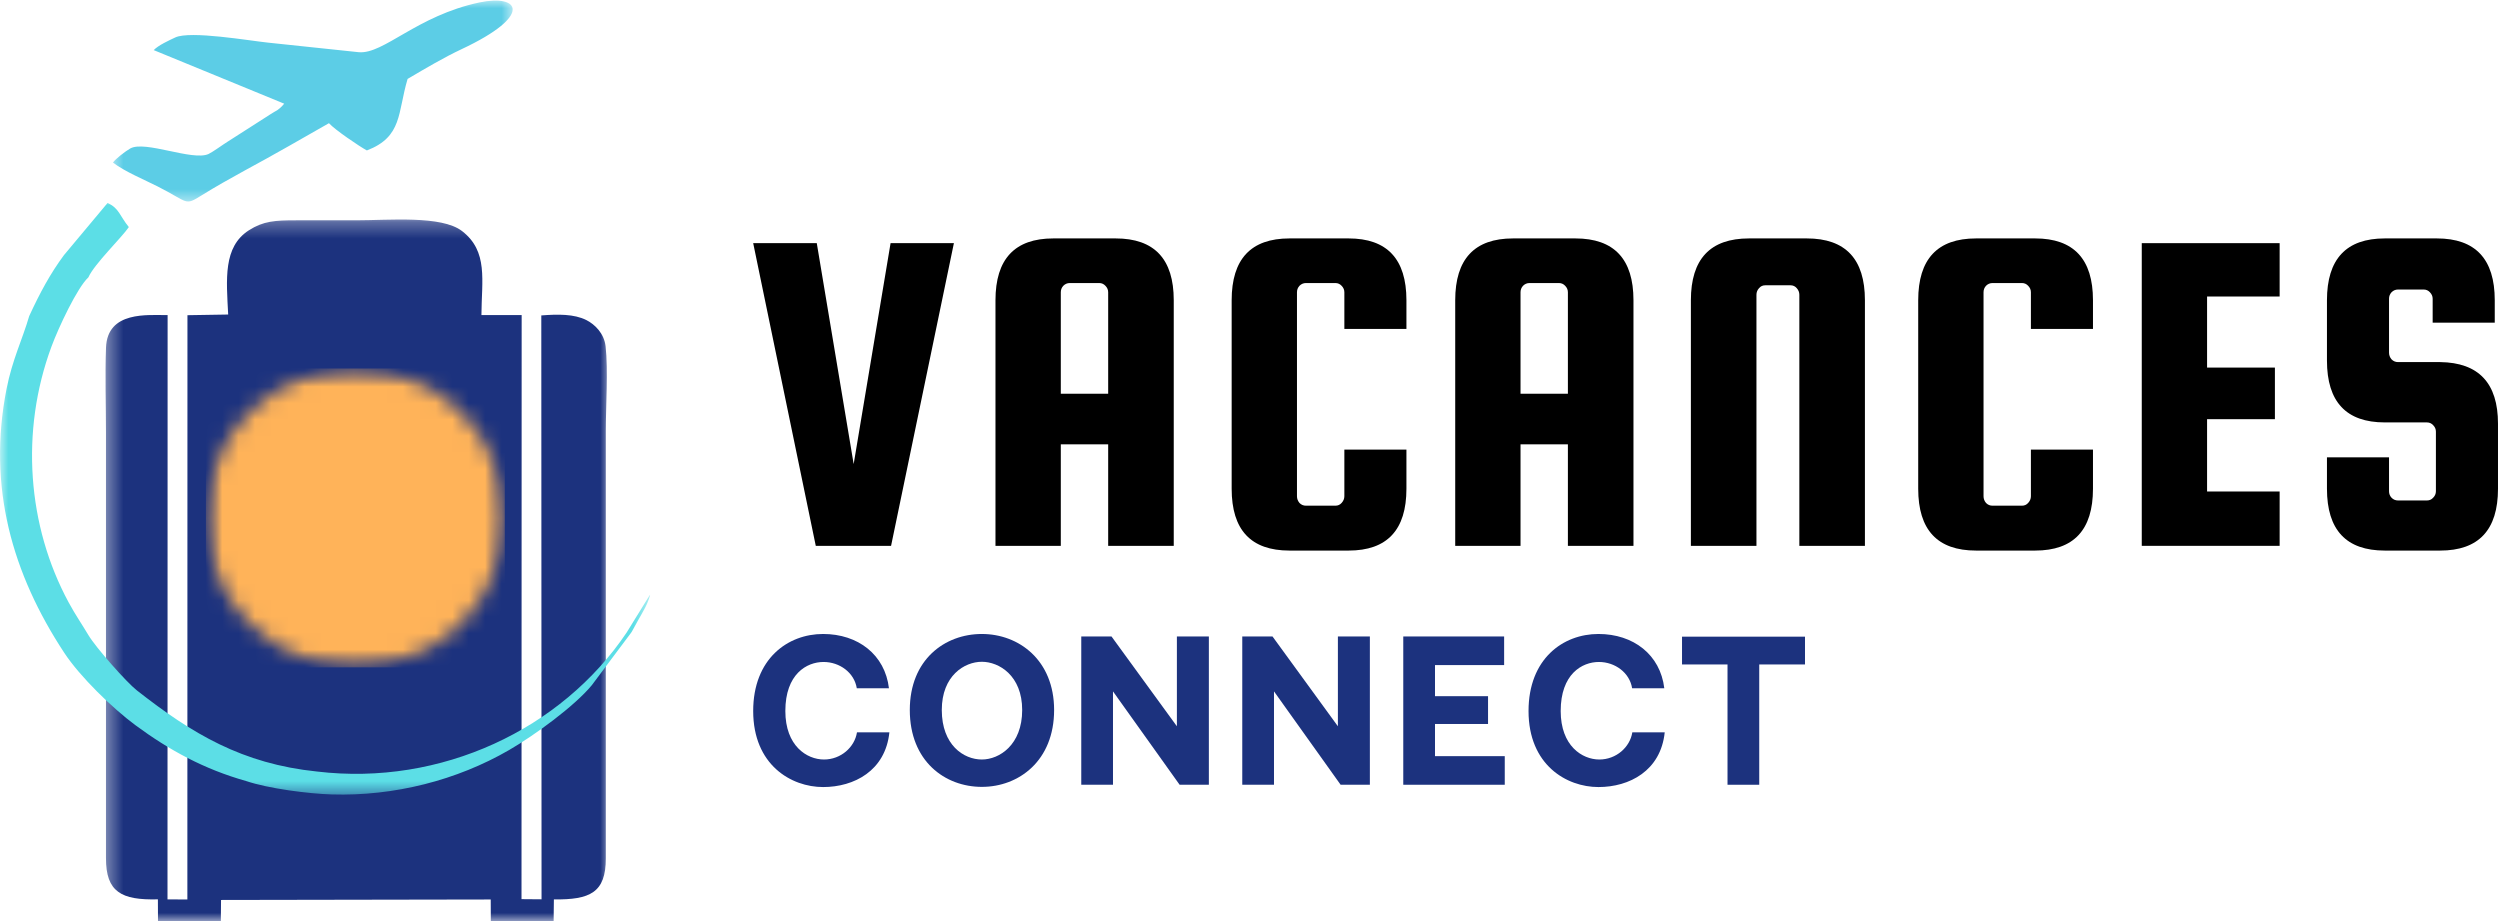 <?xml version="1.0" encoding="UTF-8"?>
<svg xmlns="http://www.w3.org/2000/svg" width="152" height="56" viewBox="0 0 152 56" fill="none">
  <mask id="mask0_163_204" style="mask-type:luminance" maskUnits="userSpaceOnUse" x="6" y="13" width="32" height="43">
    <path d="M6.369 13.288H37.118V56H6.369V13.288Z" fill="white"></path>
  </mask>
  <g mask="url(#mask0_163_204)">
    <path fill-rule="evenodd" clip-rule="evenodd" d="M13.871 19.123L11.397 19.164L11.392 54.689L10.184 54.682L10.191 19.158C8.988 19.166 6.527 18.892 6.445 21.139C6.383 22.83 6.443 24.614 6.443 26.315V52.18C6.44 54.23 7.37 54.737 9.6 54.68L9.606 56.118L13.427 56.132L13.439 54.718L29.836 54.689L29.843 56.14L33.659 56.128L33.676 54.685C35.857 54.706 36.84 54.291 36.833 52.178L36.832 26.229C36.832 24.7 36.983 22.5 36.82 21.054C36.73 20.273 36.173 19.724 35.65 19.46C34.9 19.084 33.916 19.101 32.911 19.178L32.926 54.678L31.708 54.668L31.717 19.156L29.271 19.158C29.282 17.049 29.697 15.283 28.091 14.048C26.838 13.085 23.645 13.394 21.639 13.394C20.433 13.394 19.23 13.394 18.024 13.394C16.716 13.392 16.008 13.442 15.133 14.001C13.557 15.008 13.765 16.989 13.873 19.12L13.871 19.123Z" fill="#1C327E"></path>
  </g>
  <mask id="mask1_163_204" style="mask-type:luminance" maskUnits="userSpaceOnUse" x="0" y="11" width="40" height="38">
    <path d="M0 11.977H39.534V48.436H0V11.977Z" fill="white"></path>
  </mask>
  <g mask="url(#mask1_163_204)">
    <path fill-rule="evenodd" clip-rule="evenodd" d="M5.374 16.863C4.701 17.481 3.56 19.906 3.129 21.074C1.223 26.222 1.662 31.982 4.174 36.627C4.574 37.37 4.991 37.967 5.367 38.602C5.832 39.385 7.701 41.49 8.32 41.974C11.681 44.609 14.717 46.44 19.276 46.909C26.811 47.808 34.146 44.342 38.098 38.461L39.469 36.241C39.484 36.222 39.512 36.184 39.534 36.157C39.374 36.745 39.12 37.142 38.825 37.663L38.417 38.401C38.401 38.425 38.383 38.455 38.367 38.477L35.982 41.66C34.939 42.928 32.499 44.711 30.944 45.608C27.787 47.434 23.969 48.42 20.16 48.302C18.756 48.258 16.33 47.949 14.964 47.487C12.404 46.765 10.283 45.605 8.231 44.09C6.844 43.065 4.868 41.152 3.903 39.685C0.751 34.891 -0.779 29.619 0.398 23.646C0.751 21.857 1.359 20.649 1.776 19.216C2.429 17.802 3.061 16.628 3.89 15.51L6.537 12.344C7.242 12.646 7.282 13.135 7.833 13.806C7.416 14.43 5.727 16.057 5.374 16.863Z" fill="#5CDEE6"></path>
  </g>
  <mask id="mask2_163_204" style="mask-type:luminance" maskUnits="userSpaceOnUse" x="6" y="0" width="26" height="13">
    <path d="M6.634 0H31.233V12.416H6.634V0Z" fill="white"></path>
  </mask>
  <g mask="url(#mask2_163_204)">
    <path fill-rule="evenodd" clip-rule="evenodd" d="M6.87 9.885C7.014 9.664 7.628 9.194 7.917 9.029C8.8 8.519 11.716 9.805 12.677 9.364C12.934 9.245 13.581 8.772 13.831 8.619L16.146 7.138C16.386 6.977 16.443 6.949 16.686 6.798C16.896 6.67 16.815 6.743 16.995 6.594C17.018 6.577 17.049 6.55 17.067 6.531C17.09 6.51 17.119 6.477 17.14 6.46C17.158 6.44 17.191 6.399 17.21 6.383C17.225 6.364 17.256 6.33 17.279 6.304L9.346 3.047C9.619 2.756 10.288 2.45 10.657 2.277C11.565 1.85 15.187 2.478 16.307 2.593L21.814 3.174C23.334 3.305 25.335 0.959 29.149 0.149C31.581 -0.366 32.468 0.92 28.066 2.989C26.999 3.49 25.889 4.146 24.782 4.798C24.168 6.857 24.48 8.313 22.306 9.147C21.848 8.9 20.36 7.89 20 7.49C19.166 7.96 18.337 8.434 17.526 8.9C15.777 9.908 13.955 10.822 12.268 11.872C11.203 12.536 11.499 12.306 9.591 11.339C8.783 10.928 7.579 10.433 6.868 9.884L6.87 9.885Z" fill="#5CCDE6"></path>
  </g>
  <mask id="mask3_163_204" style="mask-type:luminance" maskUnits="userSpaceOnUse" x="12" y="22" width="19" height="19">
    <path d="M12.52 22.403H30.693V40.576H12.52V22.403Z" fill="white"></path>
  </mask>
  <g mask="url(#mask3_163_204)">
    <mask id="mask4_163_204" style="mask-type:luminance" maskUnits="userSpaceOnUse" x="12" y="22" width="19" height="19">
      <path d="M21.607 22.403C16.588 22.403 12.52 26.471 12.52 31.488C12.52 36.508 16.588 40.576 21.607 40.576C26.624 40.576 30.693 36.508 30.693 31.488C30.693 26.471 26.624 22.403 21.607 22.403Z" fill="white"></path>
    </mask>
    <g mask="url(#mask4_163_204)">
      <path d="M12.52 22.403H30.693V40.576H12.52V22.403Z" fill="#FFB359"></path>
    </g>
  </g>
  <path d="M54.147 14.784H57.997L54.177 33.187H49.599L45.794 14.784H49.66L51.903 28.215L54.147 14.784Z" fill="black"></path>
  <path d="M67.832 14.496C70.186 14.496 71.364 15.75 71.364 18.255V33.187H67.377V27.017H64.497V33.187H60.525V18.255C60.525 15.75 61.696 14.496 64.042 14.496H67.832ZM64.497 23.94H67.377V17.77C67.377 17.618 67.32 17.489 67.21 17.376C67.108 17.266 66.983 17.209 66.832 17.209H65.043C64.891 17.209 64.758 17.266 64.649 17.376C64.546 17.489 64.497 17.618 64.497 17.77V23.94Z" fill="black"></path>
  <path d="M81.737 30.17V27.335H85.511V29.715C85.511 32.224 84.336 33.475 81.994 33.475H78.402C76.056 33.475 74.885 32.224 74.885 29.715V18.255C74.885 15.75 76.056 14.496 78.402 14.496H81.994C84.336 14.496 85.511 15.75 85.511 18.255V19.998H81.737V17.77C81.737 17.618 81.68 17.489 81.57 17.376C81.468 17.266 81.343 17.209 81.191 17.209H79.402C79.251 17.209 79.118 17.266 79.008 17.376C78.906 17.489 78.856 17.618 78.856 17.77V30.17C78.856 30.322 78.906 30.458 79.008 30.579C79.118 30.693 79.251 30.746 79.402 30.746H81.191C81.343 30.746 81.468 30.693 81.57 30.579C81.68 30.458 81.737 30.322 81.737 30.17Z" fill="black"></path>
  <path d="M95.783 14.496C98.137 14.496 99.315 15.75 99.315 18.255V33.187H95.328V27.017H92.448V33.187H88.477V18.255C88.477 15.75 89.648 14.496 91.993 14.496H95.783ZM92.448 23.94H95.328V17.77C95.328 17.618 95.272 17.489 95.162 17.376C95.059 17.266 94.934 17.209 94.783 17.209H92.994C92.842 17.209 92.71 17.266 92.6 17.376C92.498 17.489 92.448 17.618 92.448 17.77V23.94Z" fill="black"></path>
  <path d="M113.387 33.187H109.4V17.922C109.4 17.77 109.347 17.641 109.248 17.527C109.146 17.406 109.021 17.346 108.869 17.346H107.323C107.171 17.346 107.043 17.406 106.944 17.527C106.842 17.641 106.792 17.77 106.792 17.922V33.187H102.806V18.255C102.806 15.75 103.98 14.496 106.338 14.496H109.855C112.208 14.496 113.387 15.75 113.387 18.255V33.187Z" fill="black"></path>
  <path d="M123.479 30.17V27.335H127.253V29.715C127.253 32.224 126.079 33.475 123.737 33.475H120.144C117.798 33.475 116.627 32.224 116.627 29.715V18.255C116.627 15.75 117.798 14.496 120.144 14.496H123.737C126.079 14.496 127.253 15.75 127.253 18.255V19.998H123.479V17.77C123.479 17.618 123.422 17.489 123.312 17.376C123.21 17.266 123.085 17.209 122.933 17.209H121.144C120.993 17.209 120.86 17.266 120.75 17.376C120.648 17.489 120.599 17.618 120.599 17.77V30.17C120.599 30.322 120.648 30.458 120.75 30.579C120.86 30.693 120.993 30.746 121.144 30.746H122.933C123.085 30.746 123.21 30.693 123.312 30.579C123.422 30.458 123.479 30.322 123.479 30.17Z" fill="black"></path>
  <path d="M134.19 29.883H138.602V33.187H130.219V14.784H138.602V18.028H134.19V22.349H138.314V25.486H134.19V29.883Z" fill="black"></path>
  <path d="M151.681 19.619H147.906V18.164C147.906 18.012 147.849 17.884 147.739 17.77C147.637 17.66 147.512 17.603 147.36 17.603H145.799C145.647 17.603 145.515 17.66 145.405 17.77C145.302 17.884 145.253 18.012 145.253 18.164V21.438C145.253 21.59 145.302 21.727 145.405 21.848C145.515 21.961 145.647 22.015 145.799 22.015H148.361C150.703 22.045 151.878 23.295 151.878 25.759V29.715C151.878 32.224 150.703 33.475 148.361 33.475H144.995C142.65 33.475 141.479 32.224 141.479 29.715V27.805H145.253V29.867C145.253 30.018 145.302 30.151 145.405 30.261C145.515 30.375 145.647 30.428 145.799 30.428H147.557C147.709 30.428 147.834 30.375 147.936 30.261C148.046 30.151 148.103 30.018 148.103 29.867V26.244C148.103 26.092 148.046 25.963 147.936 25.85C147.834 25.74 147.709 25.683 147.557 25.683H144.995C142.65 25.683 141.479 24.432 141.479 21.924V18.255C141.479 15.75 142.65 14.496 144.995 14.496H148.164C150.506 14.496 151.681 15.75 151.681 18.255V19.619Z" fill="black"></path>
  <path d="M50.046 47.853C51.926 47.853 53.832 46.864 54.075 44.526H52.104C51.964 45.428 51.126 46.178 50.099 46.178C49.057 46.178 47.749 45.352 47.749 43.23C47.749 40.983 49.046 40.248 50.073 40.248C51.05 40.248 51.941 40.895 52.093 41.847H54.048C53.806 39.804 52.168 38.546 50.046 38.546C47.89 38.546 45.794 40.058 45.794 43.23C45.794 46.508 48.106 47.853 50.046 47.853Z" fill="#1C327E"></path>
  <path d="M59.697 47.842C61.945 47.842 64.09 46.254 64.09 43.169C64.09 40.134 61.945 38.546 59.697 38.546C57.439 38.546 55.316 40.107 55.316 43.169C55.316 46.277 57.45 47.842 59.697 47.842ZM59.697 46.178C58.591 46.178 57.261 45.299 57.261 43.169C57.261 41.074 58.644 40.236 59.697 40.236C60.739 40.236 62.149 41.074 62.149 43.169C62.149 45.288 60.762 46.178 59.697 46.178Z" fill="#1C327E"></path>
  <path d="M65.741 47.713H67.67V42.036L71.721 47.713H73.499V38.697H71.555V44.158L67.579 38.697H65.741V47.713Z" fill="#1C327E"></path>
  <path d="M75.53 47.713H77.459V42.036L81.51 47.713H83.288V38.697H81.344V44.158L77.368 38.697H75.53V47.713Z" fill="#1C327E"></path>
  <path d="M85.319 47.713H91.489V45.974H87.248V44.018H90.473V42.328H87.248V40.437H91.451V38.697H85.319V47.713Z" fill="#1C327E"></path>
  <path d="M97.187 47.853C99.066 47.853 100.973 46.864 101.215 44.526H99.245C99.104 45.428 98.267 46.178 97.24 46.178C96.198 46.178 94.89 45.352 94.89 43.23C94.89 40.983 96.186 40.248 97.213 40.248C98.191 40.248 99.082 40.895 99.233 41.847H101.189C100.946 39.804 99.309 38.546 97.187 38.546C95.03 38.546 92.935 40.058 92.935 43.23C92.935 46.508 95.246 47.853 97.187 47.853Z" fill="#1C327E"></path>
  <path d="M105.033 47.713H106.962V40.399H109.744V38.709H102.267V40.399H105.033V47.713Z" fill="#1C327E"></path>
</svg>

